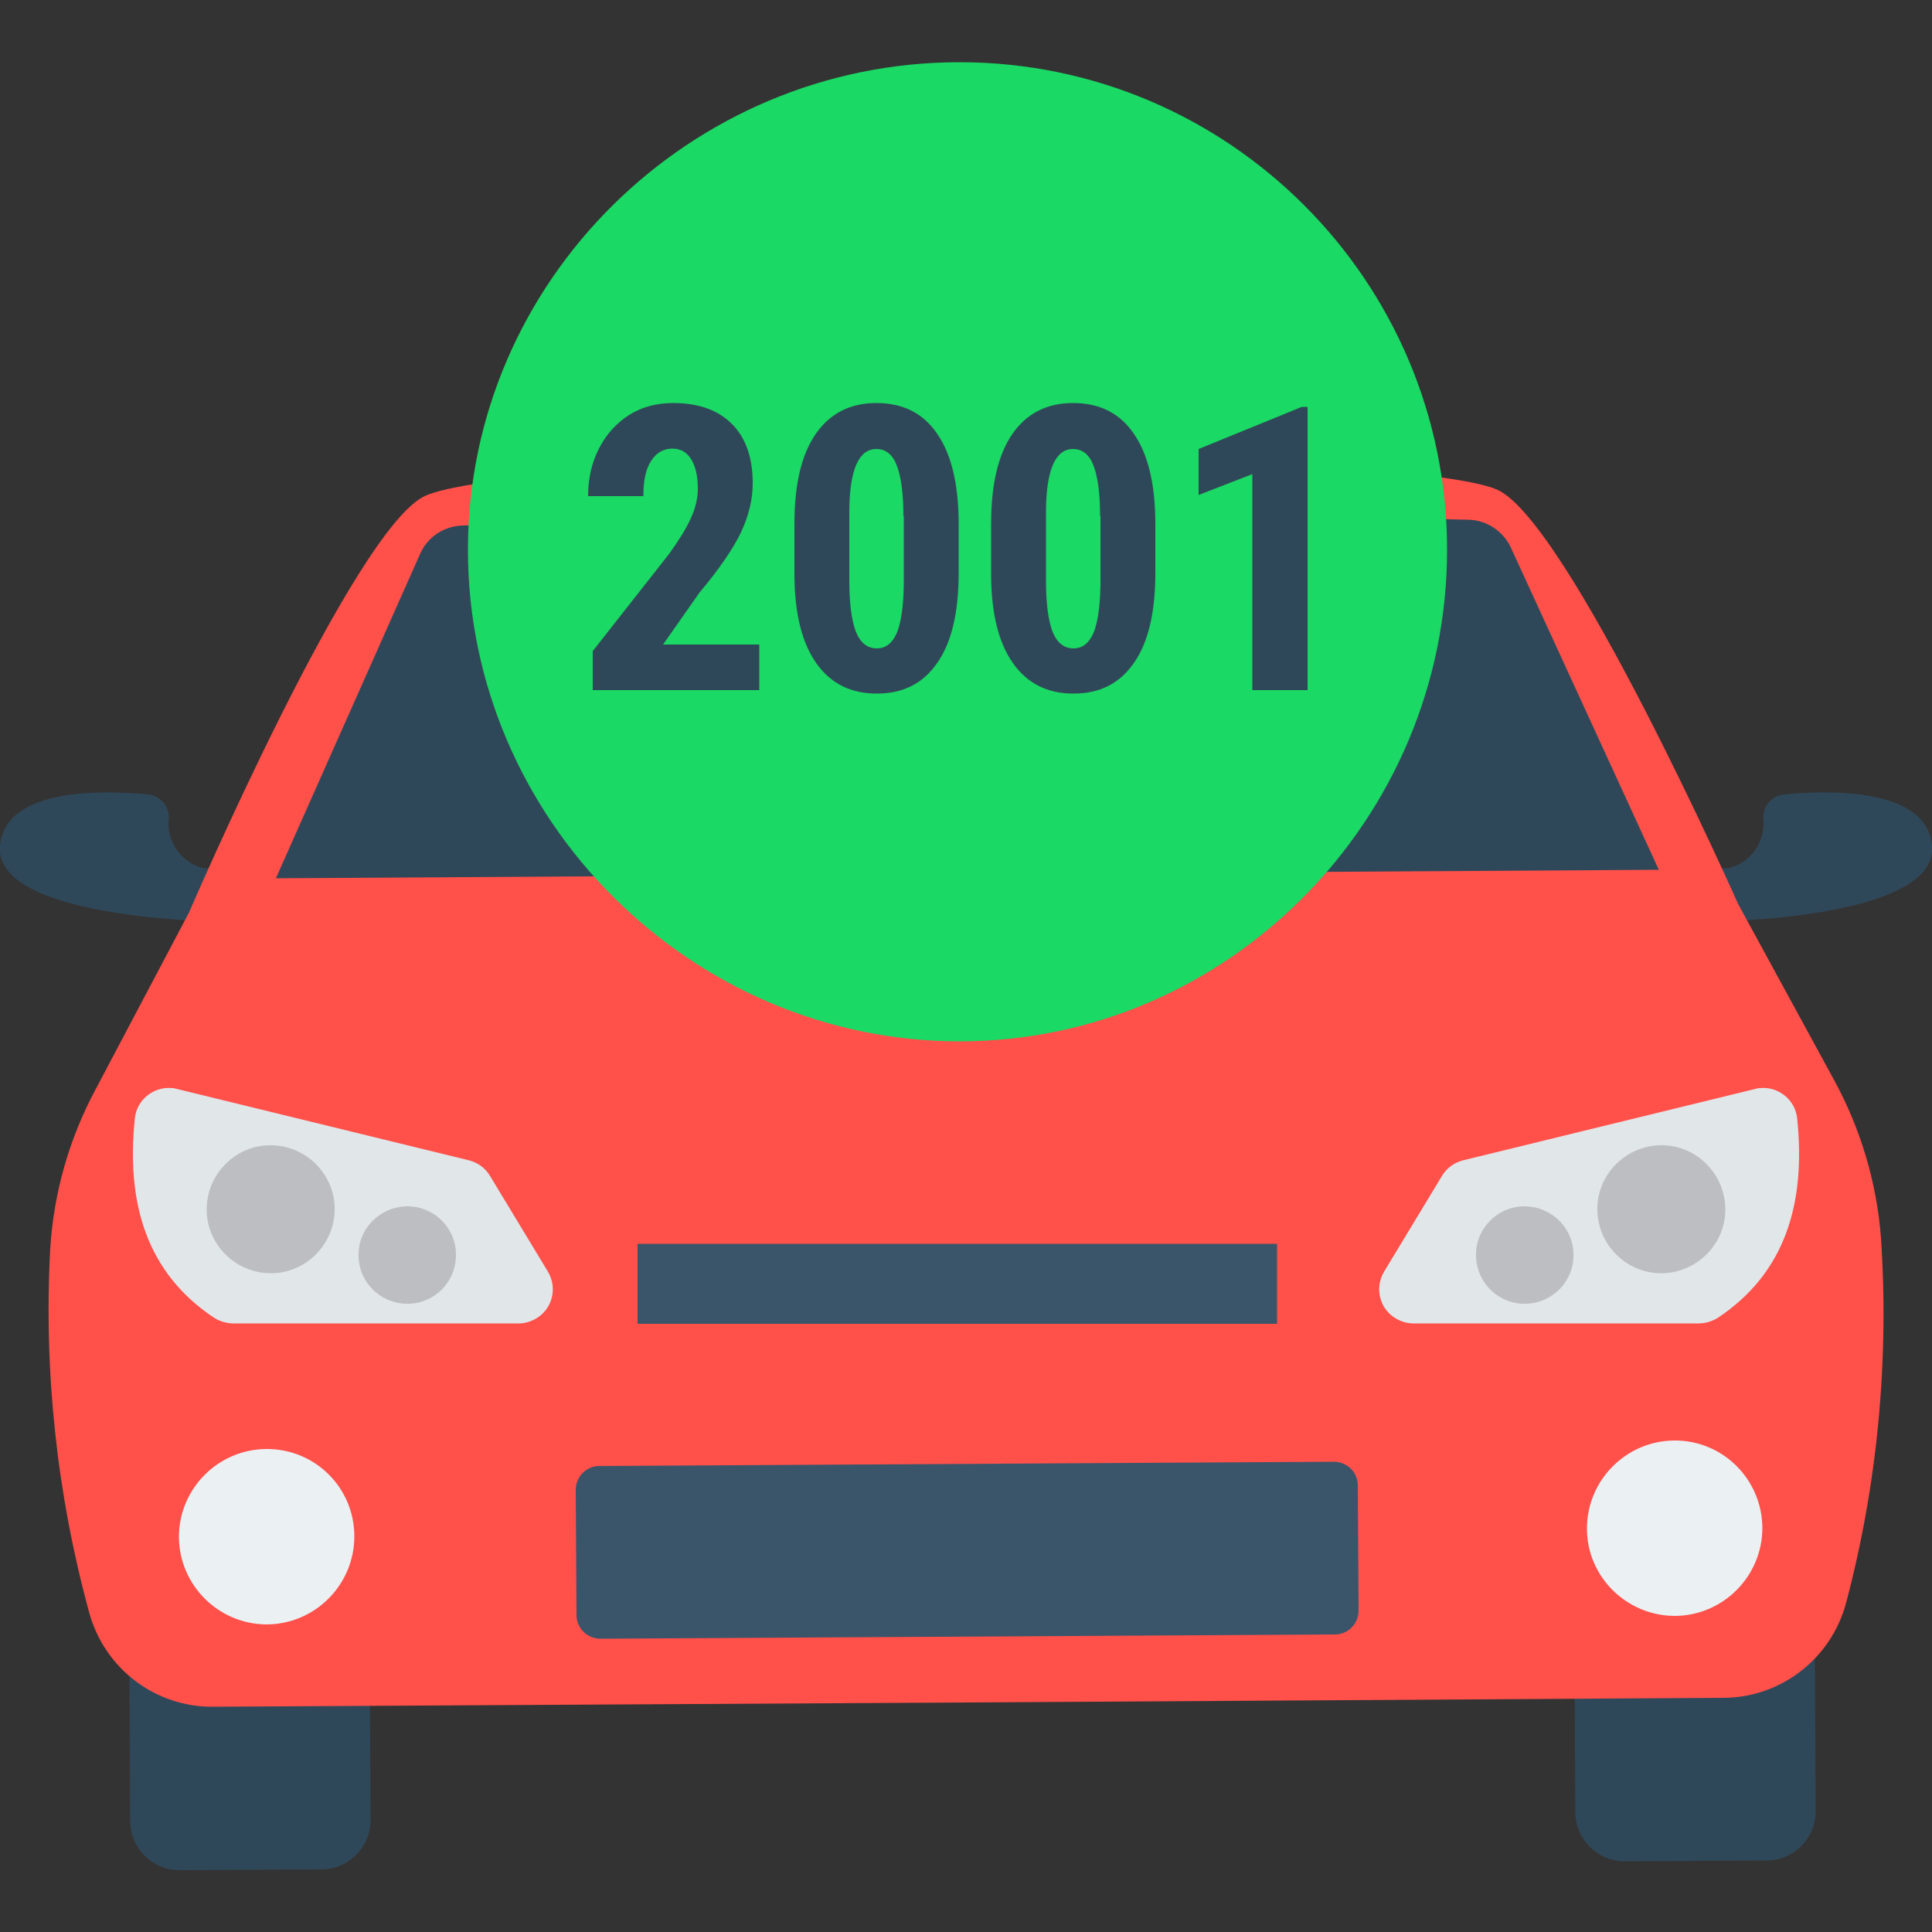<?xml version="1.0" encoding="utf-8"?>
<!-- Generator: Adobe Illustrator 25.4.1, SVG Export Plug-In . SVG Version: 6.00 Build 0)  -->
<svg version="1.1" id="Слой_1" xmlns="http://www.w3.org/2000/svg" xmlns:xlink="http://www.w3.org/1999/xlink" x="0px" y="0px"
	 viewBox="0 0 500 500" style="enable-background:new 0 0 500 500;" xml:space="preserve">
<rect x="0" y="0" width="500" height="500" fill="#333333" stroke="none"/>
<style type="text/css">
	.st0{fill:#2F4859;}
	.st1{fill:#FE7058;}
	.st2{fill:#3A556A;}
	.st3{fill:#EBF0F3;}
	.st4{fill:#E1E6E9;}
	.st5{fill:#BDBEC1;}
	.st6{fill:#FF504A;}
	.st7{fill:#1AD964;}
	.st8{fill:#4A9BFF;}
	.st9{fill:#FFDA2D;}
	.st10{fill:#FE9923;}
	.st11{fill:#FEDB41;}
	.st12{fill:#FFC833;}
	.st13{fill:#FFFFFF;}
	.st14{fill:#BDC3C7;}
	.st15{fill:#95A5A5;}
	.st16{fill:#FF5364;}
	.st17{fill:#FB7B76;}
	.st18{fill:#DF4D60;}
	.st19{fill:#FFB99C;}
	.st20{fill:#FC4722;}
	.st21{fill:#FAB87D;}
	.st22{fill:#29CCB1;}
	.st23{fill:#73C3FF;}
	.st24{fill:#FFF5F5;}
	.st25{fill:#4CE166;}
	.st26{fill:#AAB2BD;}
	.st27{fill:#545C66;}
	.st28{fill:#656D78;}
	.st29{fill:#844747;}
	.st30{fill:#A3CCFF;}
	.st31{fill:#BD3519;}
	.st32{fill:#84DBFF;}
	.st33{fill:#F2F2F2;}
	.st34{fill:#334A5E;}
	.st35{fill:#40596B;}
	.st36{fill:#ACB3BA;}
	.st37{fill:#E3401F;}
	.st38{fill:#FEC9A3;}
	.st39{fill:#75462E;}
	.st40{fill:#FADCA9;}
	.st41{fill:#FF9355;}
	.st42{fill:#48B658;}
	.st43{fill:#352E2F;}
	.st44{fill:none;stroke:#FC4722;stroke-width:25;stroke-linecap:round;stroke-miterlimit:10;}
	.st45{fill:#25A169;}
	.st46{fill:#4087DE;}
	.st47{fill:#EDAC91;}
	.st48{fill:#F6BB92;}
	.st49{fill:#3A79C7;}
	.st50{fill:#E6F2F2;}
	.st51{fill:#18C75C;}
	.st52{fill:#ECF2FF;}
	.st53{fill:#F7BE56;}
	.st54{fill:#FCD462;}
	.st55{fill:#1A1A1A;}
	.st56{fill:#3C7ECF;}
</style>
<g>
	<g>
		<g>
			<path class="st0" d="M419.9,383.3l36.8-0.2c7,0,12.7,5.6,12.8,12.6l0.4,73c0,7-5.6,12.7-12.6,12.8l-36.8,0.2
				c-7,0-12.7-5.6-12.8-12.6l-0.4-73C407.2,389.1,412.9,383.4,419.9,383.3z"/>
			<path class="st0" d="M45.9,385.6l36.8-0.2c7,0,12.7,5.6,12.8,12.6l0.4,73c0,7-5.6,12.7-12.6,12.8l-36.8,0.2
				c-7,0-12.7-5.6-12.8-12.6l-0.4-73C33.2,391.3,38.9,385.6,45.9,385.6z"/>
			<path class="st0" d="M461.7,205.6c-3.1,0.3-5.4,2.9-5.4,6c0.8,6-3.1,11.7-9,13.1l-9.1,0.1l4.7,13.7c0,0,58.9-0.4,57.1-19.7
				C498.6,203.7,473,204.5,461.7,205.6z"/>
			<path class="st0" d="M38.3,205.6c3.1,0.3,5.4,2.9,5.4,6c-0.8,6,3.1,11.7,9,13.1l9.1,0.1l-4.7,13.7c0,0-58.9-0.4-57.1-19.7
				C1.4,203.7,27,204.5,38.3,205.6z"/>
		</g>
		<path class="st6" d="M486.8,320.4c-1.1-14.4-5.3-28.4-12.2-41l-24.8-45.5c0,0-44.1-99.3-62.4-107.2c-17.7-7.6-131-9.4-138.5-9.5
			h-0.4c-7.5,0.2-120.8,3.3-138.4,11.1c-18.3,8.1-61.2,107.9-61.2,107.9l-24.2,45.8c-6.8,12.7-10.8,26.7-11.7,41.1
			c-1.7,31.8,1.7,63.6,10.1,94.3c4,14.5,17.2,24.5,32.2,24.3l195.1-1.1h0.4l195.1-1.2c15,0,28.1-10.2,31.9-24.7
			C485.9,384.1,488.9,352.2,486.8,320.4L486.8,320.4z"/>
		<path class="st2" d="M155.1,379.4l190.1-1.1c3.4,0,6.2,2.7,6.2,6.1l0.2,32.4c0,3.4-2.7,6.2-6.1,6.2l-190.1,1.1
			c-3.4,0-6.2-2.7-6.2-6.1l-0.2-32.4C149,382.2,151.7,379.4,155.1,379.4L155.1,379.4z"/>
		<path class="st0" d="M391,141.7c-2-4.3-6.3-7.1-11-7.2l-130-2.7h-0.4l-130,4.2c-4.8,0.2-9,3-10.9,7.4l-37.3,83.9l178.7-1.1h0.4
			l178.8-1.1L391,141.7z"/>
		<path class="st3" d="M433.3,372.8c-12.5,0.1-22.6,10.3-22.6,22.8s10.3,22.6,22.8,22.6c12.5-0.1,22.6-10.3,22.6-22.8c0,0,0,0,0,0
			C456,382.8,445.8,372.7,433.3,372.8z"/>
		<path class="st3" d="M68.9,375c-12.5,0.1-22.6,10.3-22.6,22.8c0.1,12.5,10.3,22.6,22.8,22.6c12.5-0.1,22.6-10.3,22.6-22.8
			C91.7,385,81.5,374.9,68.9,375L68.9,375z"/>
		<path class="st2" d="M165,321.9h165.5v20.7H165V321.9z"/>
		<path class="st4" d="M465.1,289.4c-0.5-4.8-4.9-8.3-9.7-7.8c-0.4,0-0.7,0.1-1.1,0.2l-75.7,18.5c-2.3,0.6-4.2,2-5.4,4l-15,24.8
			c-2.5,4.2-1.2,9.6,3,12.1c1.4,0.8,2.9,1.3,4.5,1.3h73.9c1.7,0,3.4-0.5,4.9-1.4C462,329.5,467.4,311.5,465.1,289.4L465.1,289.4z"/>
		<path class="st5" d="M429.3,296.4c-9.1,0.4-16.3,8.1-15.9,17.2c0.4,9.1,8.1,16.3,17.2,15.9c9.1-0.4,16.3-8.1,15.9-17.2
			C446.1,303.2,438.4,296,429.3,296.4L429.3,296.4z"/>
		<path class="st5" d="M394.1,312.2c-7,0.3-12.4,6.1-12.1,13.1c0.3,7,6.1,12.4,13.1,12.1c7-0.3,12.4-6.1,12.1-13.1c0,0,0,0,0,0
			C407,317.4,401.1,312,394.1,312.2z"/>
		<path class="st4" d="M34.9,289.4c0.5-4.8,4.9-8.3,9.7-7.8c0.4,0,0.7,0.1,1.1,0.2l75.7,18.5c2.3,0.6,4.2,2,5.4,4l15,24.8
			c2.5,4.2,1.2,9.6-3,12.1c-1.4,0.8-2.9,1.3-4.5,1.3H60.4c-1.7,0-3.4-0.5-4.9-1.4C38,329.5,32.6,311.5,34.9,289.4L34.9,289.4z"/>
		<path class="st5" d="M70.7,296.4c9.1,0.4,16.3,8.1,15.9,17.2c-0.4,9.1-8.1,16.3-17.2,15.9c-9.1-0.4-16.3-8.1-15.9-17.2
			C53.9,303.2,61.6,296,70.7,296.4L70.7,296.4z"/>
		<path class="st5" d="M105.9,312.2c7,0.3,12.4,6.1,12.1,13.1c-0.3,7-6.1,12.4-13.1,12.1s-12.4-6.1-12.1-13.1c0,0,0,0,0,0
			C93,317.4,98.9,312,105.9,312.2z"/>
	</g>
	<g>
		<path class="st7" d="M248.3,16.1c-69.6,0-127.2,56.6-127.2,126.2s57.6,127.2,127.2,127.2s126.2-57.6,126.2-127.2
			S317.9,16.1,248.3,16.1z"/>
	</g>
</g>
<g>
	<path class="st0" d="M196.6,178.6h-43.2v-10.1l19.8-25.2c2.5-3.5,4.4-6.5,5.6-9.2c1.2-2.6,1.8-5.2,1.8-7.6c0-3.3-0.6-5.8-1.7-7.6
		c-1.1-1.8-2.7-2.8-4.9-2.8c-2.3,0-4.2,1.1-5.5,3.2c-1.4,2.1-2,5.2-2,9.1h-14.3c0-4.5,0.9-8.6,2.8-12.3s4.5-6.6,7.8-8.7
		s7.2-3.1,11.4-3.1c6.5,0,11.6,1.8,15.2,5.4c3.6,3.6,5.4,8.7,5.4,15.4c0,4.1-1,8.3-3,12.6c-2,4.2-5.6,9.5-10.8,15.7l-9.4,13.4h24.9
		V178.6z"/>
	<path class="st0" d="M248.1,148.3c0,10.1-1.8,17.9-5.5,23.2c-3.7,5.4-8.9,8-15.7,8c-6.7,0-11.9-2.6-15.6-7.8
		c-3.7-5.2-5.6-12.7-5.7-22.4v-13.8c0-10.1,1.8-17.8,5.5-23.2c3.7-5.3,8.9-8,15.7-8c6.8,0,12.1,2.6,15.7,7.9
		c3.7,5.3,5.5,12.9,5.6,22.7V148.3z M233.8,133.5c0-5.8-0.6-10.1-1.7-13c-1.1-2.9-2.9-4.3-5.3-4.3c-4.5,0-6.9,5.3-7,15.8v18.3
		c0,5.9,0.6,10.3,1.7,13.2c1.2,2.9,3,4.3,5.4,4.3c2.3,0,4-1.3,5.2-4c1.1-2.7,1.7-6.8,1.8-12.4V133.5z"/>
	<path class="st0" d="M299,148.3c0,10.1-1.8,17.9-5.5,23.2c-3.7,5.4-8.9,8-15.7,8c-6.7,0-11.9-2.6-15.6-7.8
		c-3.7-5.2-5.6-12.7-5.7-22.4v-13.8c0-10.1,1.8-17.8,5.5-23.2c3.7-5.3,8.9-8,15.7-8c6.8,0,12.1,2.6,15.7,7.9
		c3.7,5.3,5.5,12.9,5.6,22.7V148.3z M284.7,133.5c0-5.8-0.6-10.1-1.7-13c-1.1-2.9-2.9-4.3-5.3-4.3c-4.5,0-6.9,5.3-7,15.8v18.3
		c0,5.9,0.6,10.3,1.7,13.2c1.2,2.9,3,4.3,5.4,4.3c2.3,0,4-1.3,5.2-4c1.1-2.7,1.7-6.8,1.8-12.4V133.5z"/>
	<path class="st0" d="M338.4,178.6h-14.3v-55.9l-13.9,5.4v-11.9l26.7-10.9h1.5V178.6z"/>
</g>
</svg>
